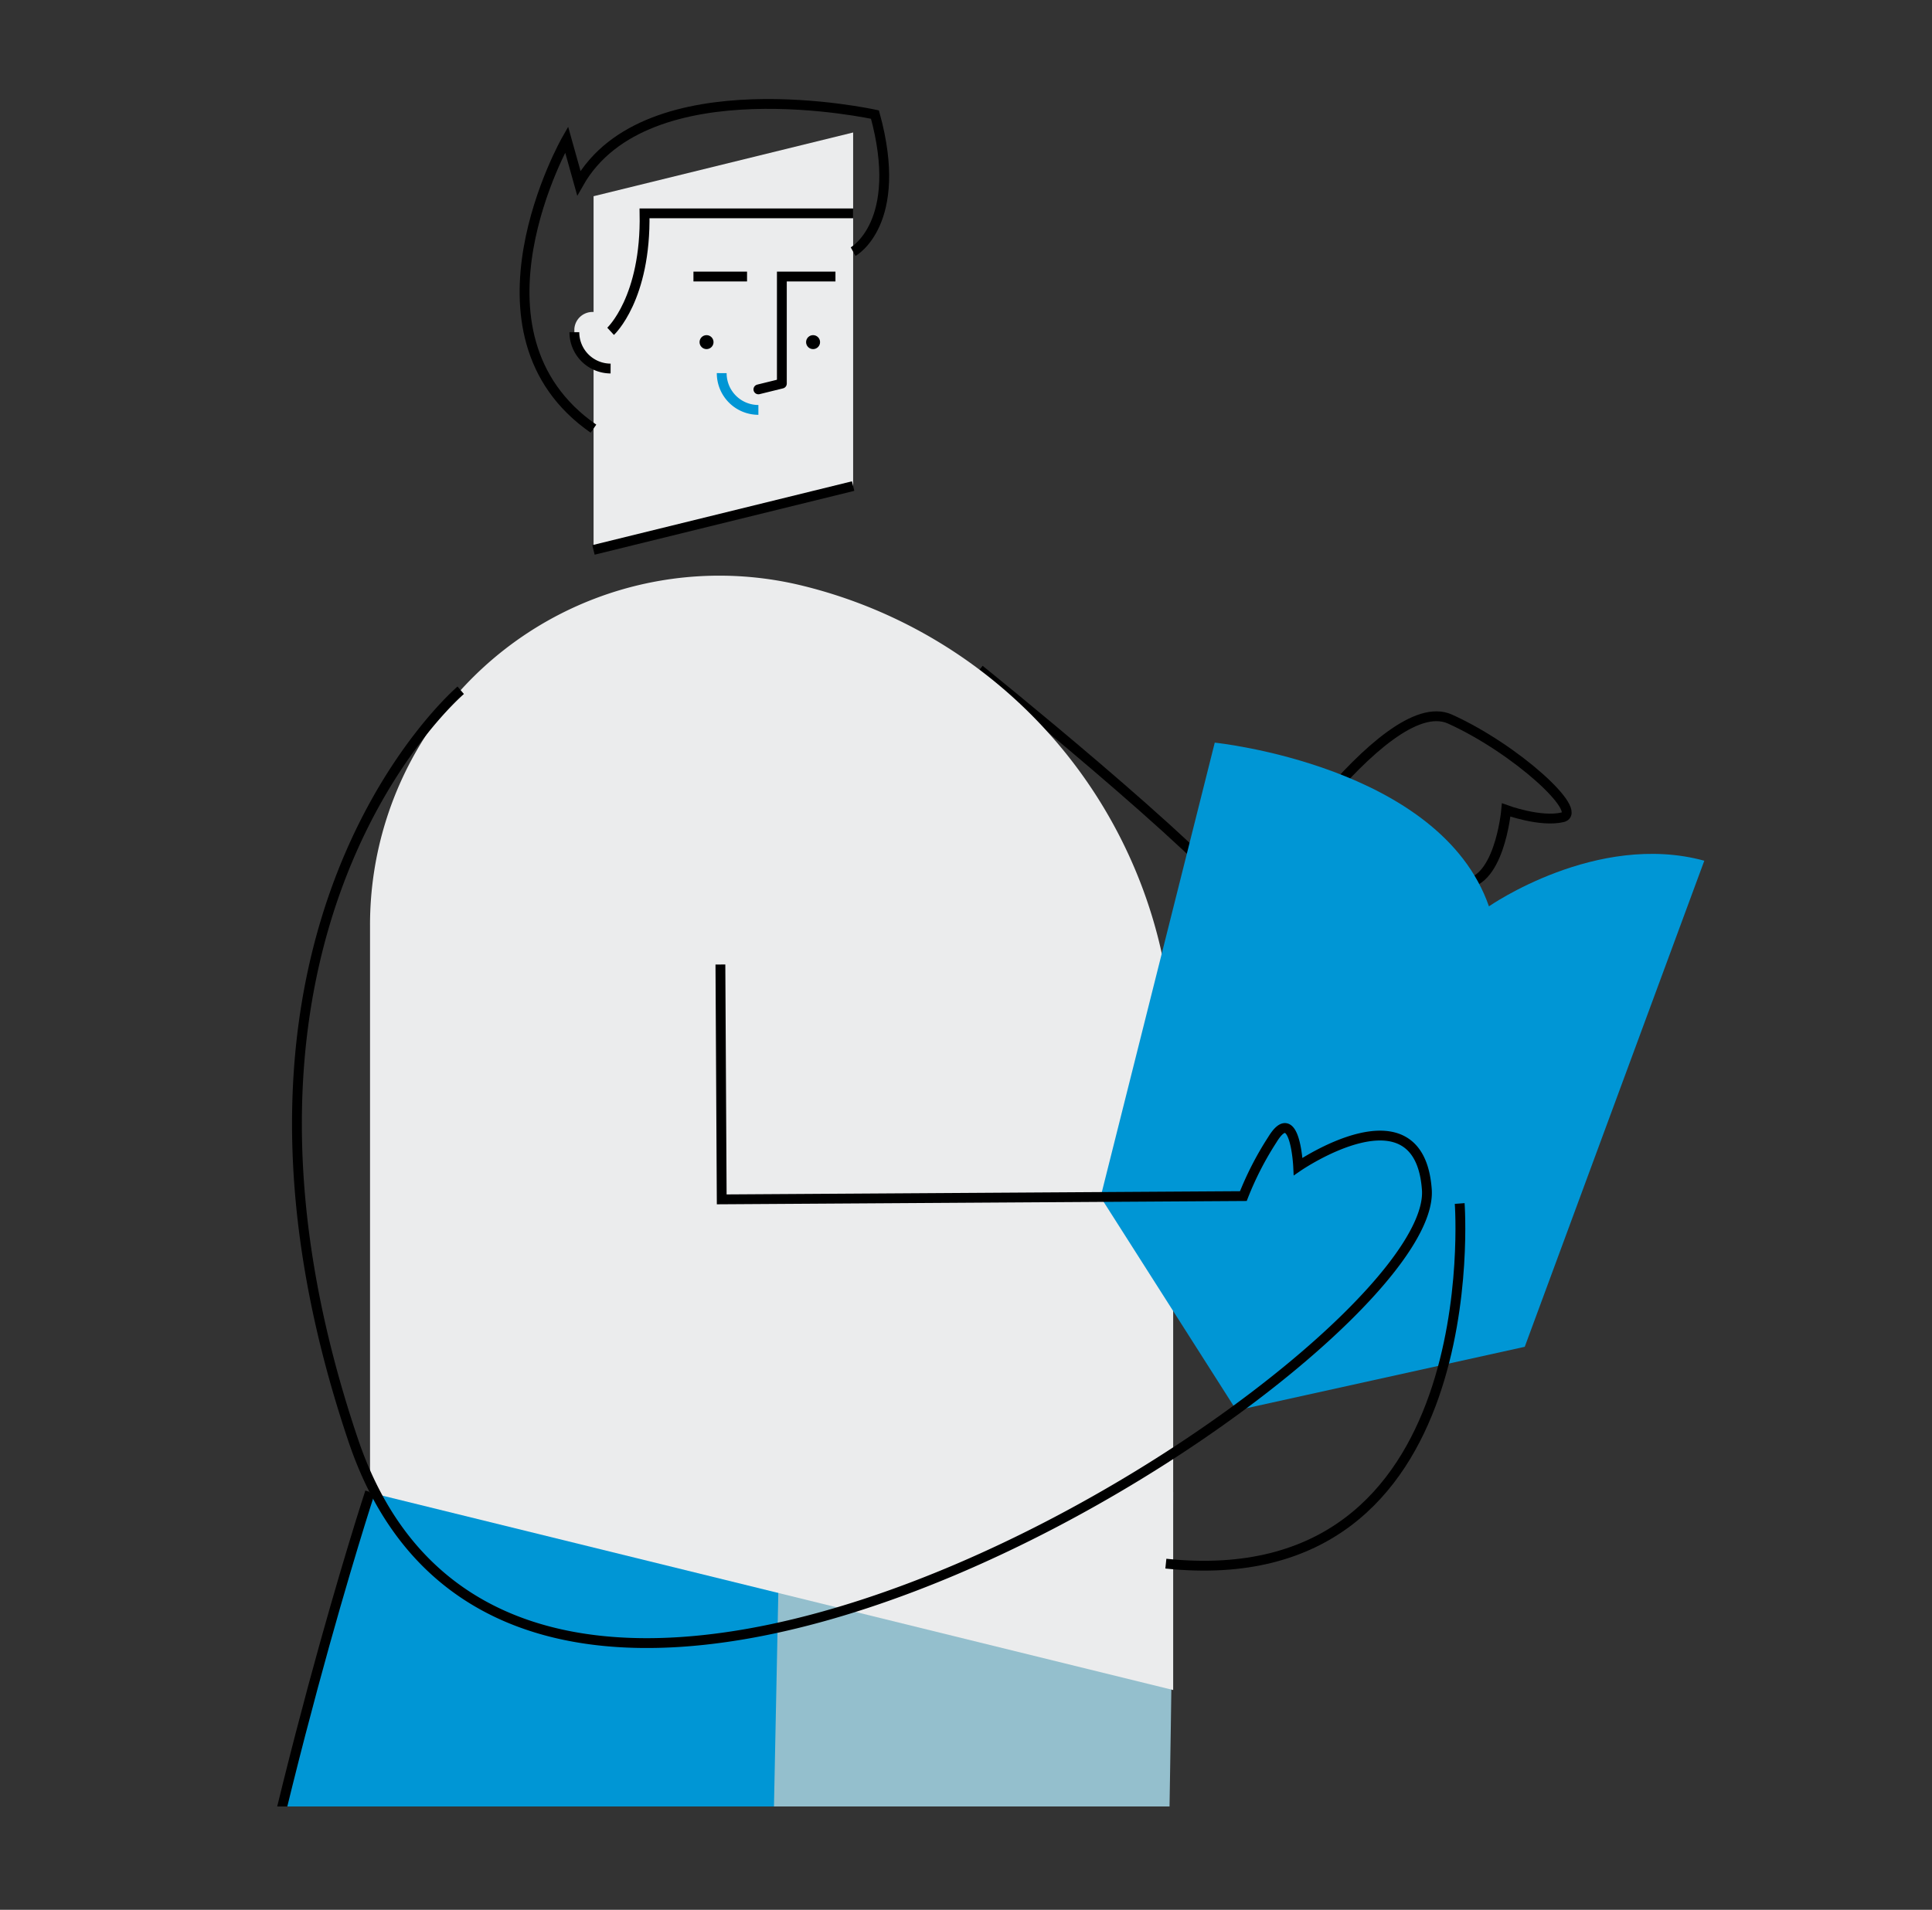 <?xml version="1.0" encoding="UTF-8"?> <svg xmlns="http://www.w3.org/2000/svg" xmlns:xlink="http://www.w3.org/1999/xlink" id="Layer_1" data-name="Layer 1" viewBox="0 0 177 175"><rect x="0" y="0" width="177" height="175" fill="#333333" stroke="none"/><defs><style>.cls-1,.cls-3,.cls-7,.cls-8{fill:none;}.cls-2{clip-path:url(#clip-path);}.cls-3,.cls-8{stroke:#000;}.cls-3,.cls-7,.cls-8{stroke-miterlimit:10;stroke-width:0.9px;}.cls-4{fill:#94bfcd;}.cls-5{fill:#0096d5;}.cls-6{fill:#ebeced;}.cls-7{stroke:#0096d5;}.cls-8{stroke-linecap:round;}</style><clipPath id="clip-path"><rect class="cls-1" x="7.77" y="7.53" width="158" height="158"></rect></clipPath></defs><g class="cls-2"><path class="cls-3" d="M89.74,61.36S110.4,78,114,83.15c0,0,12.78-20,18.84-17.26s12.33,8.52,10.31,9-5.16-.67-5.16-.67-.64,7.18-4.24,6.73"></path><path class="cls-4" d="M45.86,139.66s-9,147.76,16.52,217.72L57,365.22h45.48s5-187.94,5-228.5Z"></path><path class="cls-5" d="M69.48,235.62,71.63,130l-37.73,6.7S-2.82,248.4,29.47,276s89.46,31.62,89.46,31.62l7.4,11.43,7.4-50.45Z"></path><path class="cls-3" d="M33.9,136.72S-2.82,248.4,29.47,276s89.46,31.62,89.46,31.62"></path><polygon class="cls-6" points="78.16 25.34 78.16 44.54 54.38 50.39 54.38 17.98 78.16 12.14 78.16 25.34"></polygon><circle cx="64.73" cy="31.35" r="0.64"></circle><circle cx="74.49" cy="31.35" r="0.64"></circle><polyline class="cls-3" points="71.63 35.14 71.63 25.34 76.54 25.34"></polyline><line class="cls-3" x1="63.53" y1="25.34" x2="68.44" y2="25.34"></line><line class="cls-3" x1="77.3" y1="23.73" x2="77.3" y2="23.73"></line><path class="cls-6" d="M55.94,30.36v3.41a3.33,3.33,0,0,1-3.32-3.33c0-.1,0-.2,0-.3A1.66,1.66,0,0,1,55.94,30.36Z"></path><path class="cls-3" d="M55.94,33.77a3.33,3.33,0,0,1-3.32-3.33"></path><path class="cls-7" d="M69.48,37.56a3.36,3.36,0,0,1-3.36-3.37"></path><line class="cls-3" x1="78.16" y1="44.54" x2="54.37" y2="50.39"></line><line class="cls-8" x1="71.63" y1="35.15" x2="69.48" y2="35.68"></line><path class="cls-3" d="M55.94,30.36s3.26-3,3.11-10.81H78.16"></path><path class="cls-3" d="M78.16,23.06s4.73-2.62,2-12.56c0,0-20.93-4.63-27.13,6.28l-1.12-4S41.78,30.53,54.37,39.28"></path><path class="cls-6" d="M33.9,84.77v52l73.58,18.09V97A44.56,44.56,0,0,0,73.56,53.68h0A32,32,0,0,0,33.9,84.77Z"></path><path class="cls-5" d="M100.83,109.69l10.46-41.64s20.63,2.1,25.12,15c0,0,9.86-6.88,19.73-4.18l-16.45,44.54-26.41,5.83"></path><path class="cls-3" d="M42.21,63.25S16.52,85.09,32.37,132s99.44-8.11,98.35-23c-.71-9.72-11.79-2.11-11.79-2.11s-.28-5.89-2.37-2.45a29,29,0,0,0-2.65,5.16l-47.79.3L66,88.38"></path><path class="cls-3" d="M133.73,110.28s2.68,36.1-26.92,33"></path></g></svg> 